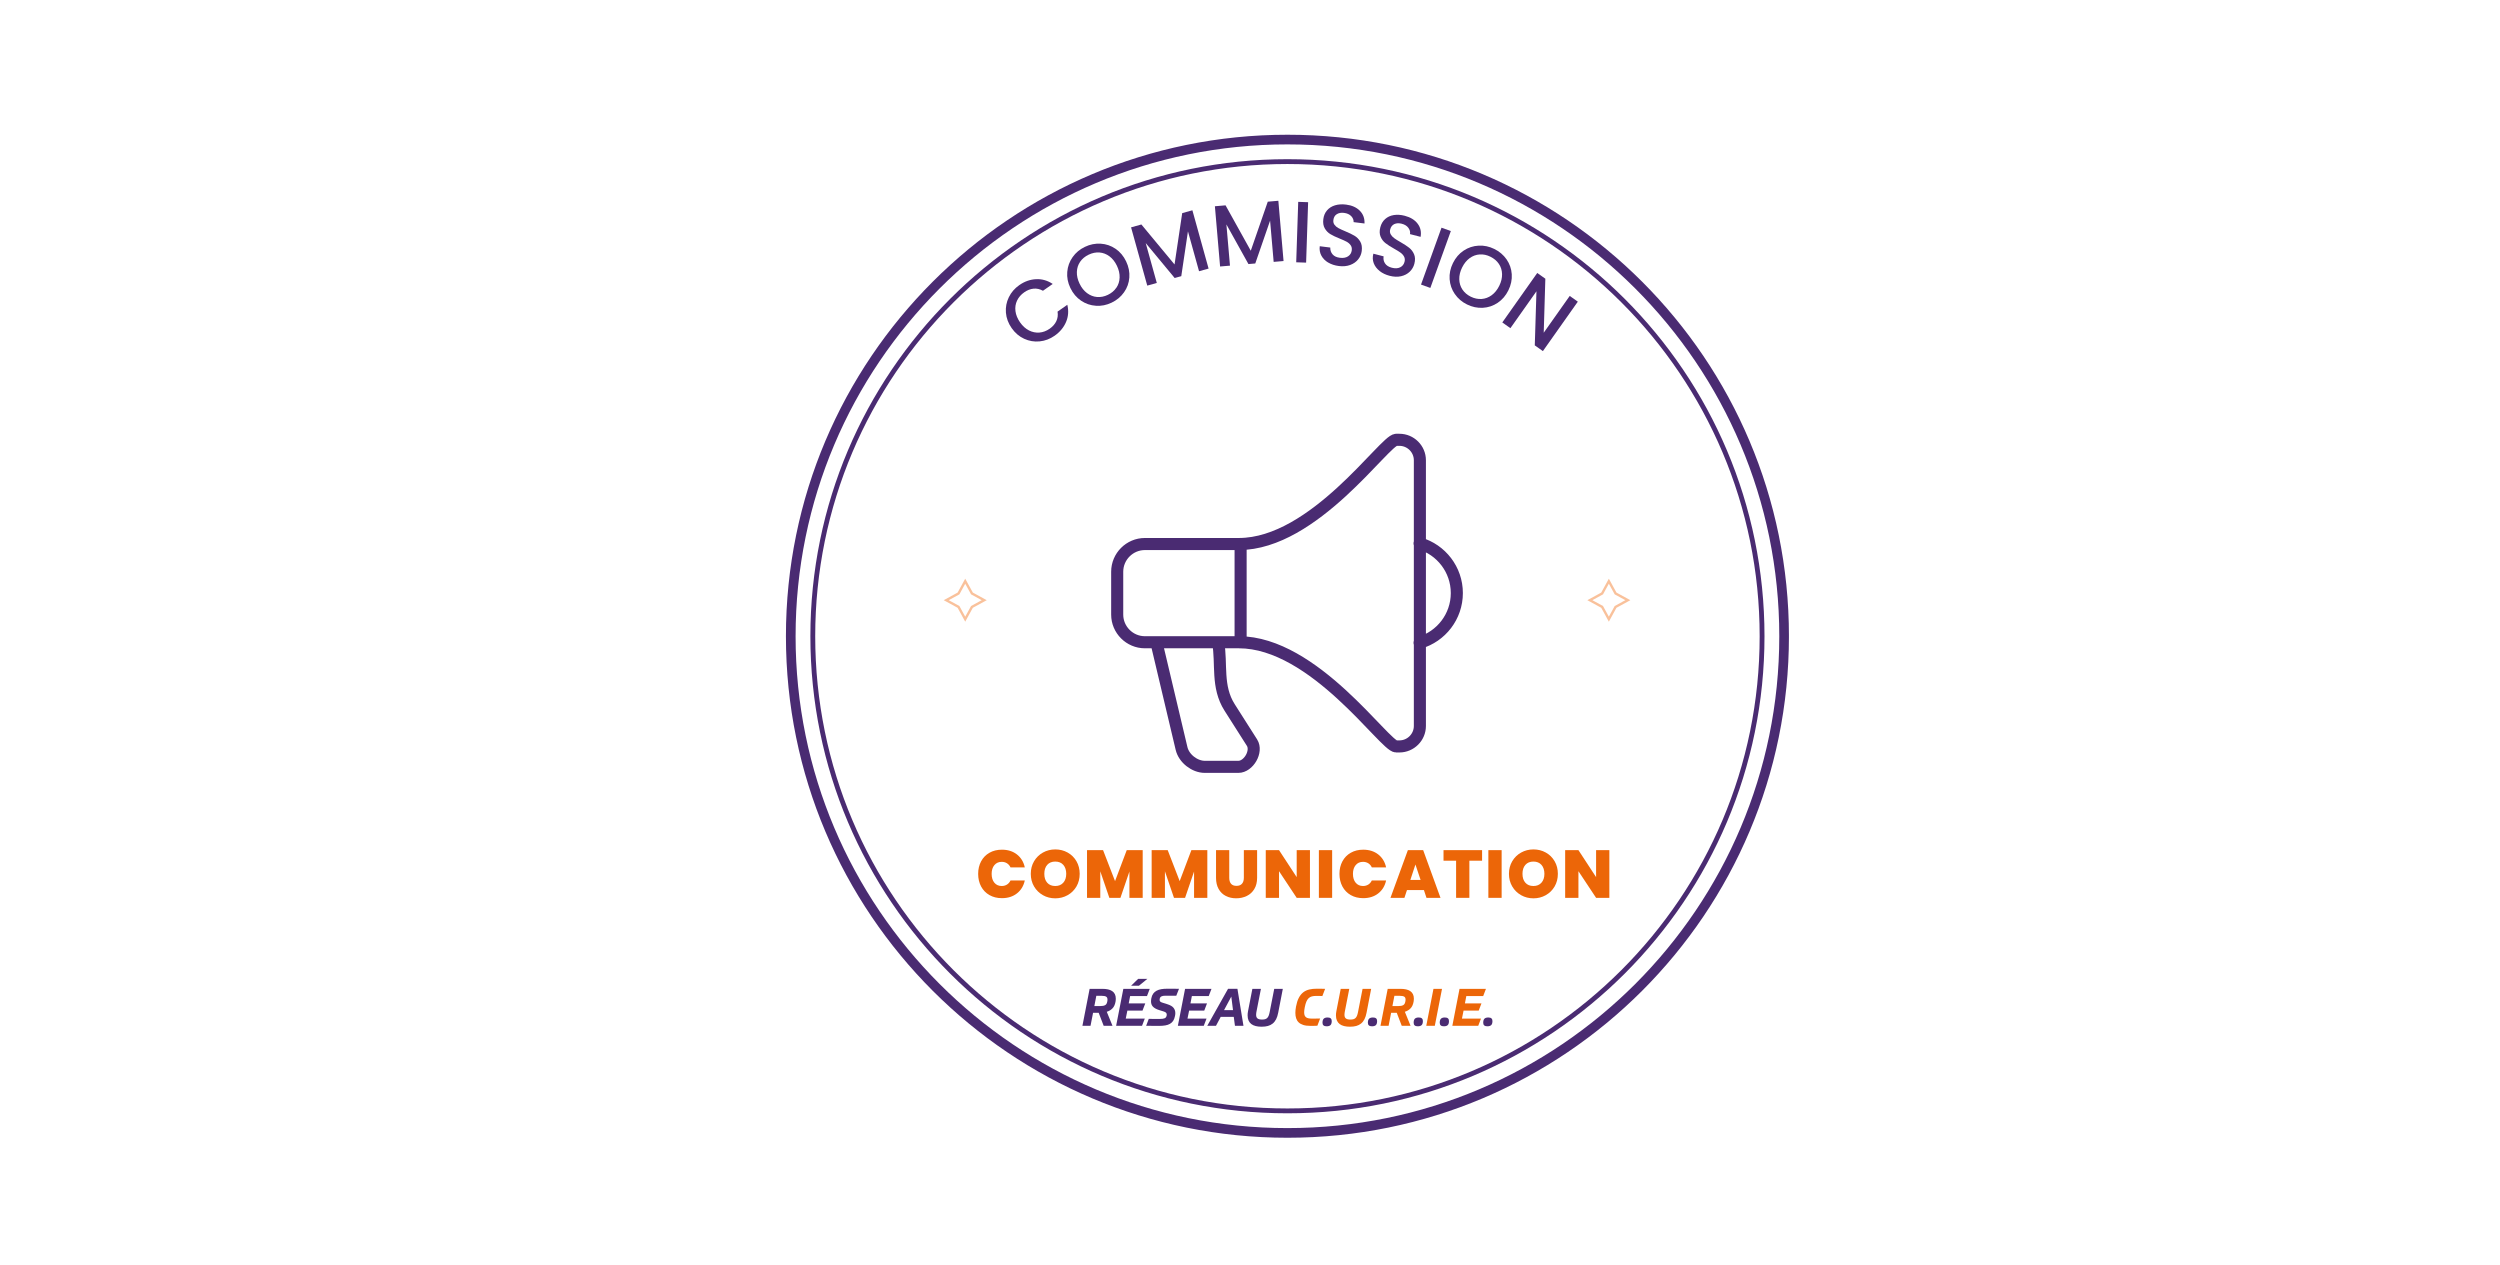 <svg width="334" height="169" viewBox="0 0 334 169" fill="none" xmlns="http://www.w3.org/2000/svg">
<rect width="334" height="169" fill="white"/>
<g clip-path="url(#clip0_330_233)">
<path d="M146.782 135.313H146.033L145.694 137.046H144.612L145.574 132.11H147.285C147.556 132.11 147.805 132.133 148.024 132.181C148.244 132.229 148.431 132.307 148.586 132.41C148.741 132.514 148.861 132.649 148.945 132.817C149.028 132.985 149.07 133.182 149.07 133.414C149.07 133.476 149.067 133.537 149.061 133.605C149.054 133.673 149.045 133.74 149.038 133.808C148.97 134.205 148.832 134.512 148.622 134.722C148.415 134.935 148.163 135.083 147.866 135.174L148.628 137.046H147.45L146.785 135.313H146.782ZM146.207 134.412H146.956C147.124 134.412 147.263 134.402 147.376 134.38C147.489 134.357 147.582 134.325 147.66 134.279C147.737 134.234 147.795 134.17 147.837 134.092C147.879 134.015 147.911 133.915 147.934 133.795C147.944 133.75 147.95 133.705 147.953 133.663C147.957 133.621 147.96 133.582 147.96 133.547C147.96 133.353 147.899 133.221 147.776 133.15C147.653 133.078 147.466 133.043 147.217 133.043H146.468L146.204 134.415L146.207 134.412Z" fill="#4A2B72"/>
<path d="M149.116 137.046L150.078 132.11H153.606L153.238 133.072H150.985L150.798 134.05H153.009L152.641 135.012H150.617L150.401 136.081H152.945L152.577 137.043H149.113L149.116 137.046ZM152.06 130.773H153.293L152.157 131.697H151.111L152.06 130.773Z" fill="#4A2B72"/>
<path d="M157.154 133.033C156.986 133.033 156.838 133.033 156.709 133.03C156.576 133.03 156.454 133.027 156.341 133.027H155.679C155.456 133.027 155.285 133.059 155.166 133.12C155.046 133.182 154.972 133.282 154.943 133.421C154.93 133.476 154.923 133.53 154.923 133.579C154.923 133.685 154.956 133.766 155.02 133.821C155.085 133.876 155.188 133.924 155.333 133.966L155.969 134.166C156.363 134.292 156.634 134.454 156.789 134.651C156.944 134.848 157.022 135.08 157.022 135.345C157.022 135.464 157.009 135.593 156.98 135.732C156.928 135.991 156.851 136.204 156.741 136.375C156.631 136.543 156.489 136.678 156.312 136.781C156.134 136.885 155.921 136.956 155.672 136.998C155.424 137.04 155.137 137.059 154.81 137.059C154.597 137.059 154.346 137.059 154.052 137.053C153.758 137.049 153.451 137.046 153.125 137.046L153.477 136.116C153.613 136.12 153.752 136.126 153.9 136.126C154.049 136.126 154.191 136.129 154.329 136.129H154.969C155.246 136.129 155.456 136.1 155.595 136.042C155.737 135.984 155.824 135.865 155.863 135.684C155.866 135.661 155.869 135.639 155.873 135.613C155.873 135.59 155.876 135.568 155.876 135.545C155.876 135.435 155.84 135.348 155.769 135.287C155.698 135.225 155.592 135.171 155.446 135.125L154.859 134.945C154.655 134.88 154.484 134.809 154.346 134.728C154.207 134.648 154.097 134.564 154.013 134.467C153.929 134.373 153.871 134.267 153.832 134.154C153.794 134.041 153.777 133.918 153.777 133.782C153.777 133.656 153.79 133.521 153.819 133.372C153.865 133.124 153.948 132.917 154.068 132.752C154.187 132.588 154.339 132.455 154.523 132.359C154.707 132.259 154.917 132.191 155.153 132.152C155.392 132.113 155.65 132.094 155.934 132.094H156.563C156.673 132.094 156.802 132.094 156.948 132.097C157.093 132.1 157.28 132.104 157.513 132.107L157.151 133.03L157.154 133.033Z" fill="#4A2B72"/>
<path d="M157.364 137.046L158.326 132.11H161.855L161.487 133.072H159.234L159.046 134.05H161.258L160.89 135.012H158.866L158.649 136.081H161.193L160.825 137.043H157.361L157.364 137.046Z" fill="#4A2B72"/>
<path d="M164.828 135.852H163.088L162.458 137.043H161.293L164.066 132.107H165.322L166.126 137.043H164.989L164.831 135.852H164.828ZM163.533 134.957H164.731L164.502 133.143L163.53 134.957H163.533Z" fill="#4A2B72"/>
<path d="M171.385 132.11L170.768 135.3C170.704 135.642 170.61 135.929 170.491 136.165C170.371 136.4 170.219 136.594 170.035 136.743C169.851 136.894 169.638 137.001 169.393 137.069C169.148 137.137 168.867 137.169 168.547 137.169C168.257 137.169 167.995 137.14 167.763 137.082C167.53 137.024 167.337 136.936 167.178 136.814C167.02 136.694 166.897 136.539 166.81 136.346C166.726 136.155 166.681 135.926 166.681 135.664C166.681 135.577 166.684 135.487 166.691 135.393C166.697 135.3 166.713 135.203 166.736 135.096L167.317 132.11H168.46L167.85 135.229C167.84 135.293 167.834 135.355 167.827 135.416C167.821 135.477 167.818 135.532 167.818 135.584C167.818 135.806 167.879 135.965 168.005 136.065C168.131 136.165 168.334 136.213 168.615 136.213C168.773 136.213 168.905 136.197 169.015 136.165C169.125 136.133 169.222 136.078 169.299 136.003C169.377 135.926 169.441 135.826 169.493 135.7C169.545 135.574 169.587 135.416 169.625 135.225L170.236 132.113H171.378L171.385 132.11Z" fill="#4A2B72"/>
<path d="M175.998 137.037C175.905 137.04 175.824 137.043 175.75 137.046C175.676 137.049 175.605 137.049 175.53 137.053C175.459 137.053 175.385 137.056 175.307 137.056H175.056C174.681 137.056 174.368 137.017 174.113 136.933C173.858 136.852 173.655 136.736 173.5 136.588C173.345 136.439 173.232 136.255 173.164 136.042C173.096 135.829 173.061 135.593 173.061 135.329C173.061 135.064 173.09 134.796 173.144 134.496C173.232 134.024 173.354 133.634 173.513 133.327C173.671 133.02 173.864 132.775 174.097 132.588C174.329 132.404 174.6 132.275 174.904 132.2C175.207 132.126 175.553 132.091 175.937 132.091H176.169C176.24 132.091 176.315 132.091 176.395 132.094C176.476 132.097 176.563 132.097 176.667 132.1C176.767 132.1 176.889 132.107 177.035 132.11L176.667 133.072C176.492 133.062 176.347 133.056 176.237 133.056C176.127 133.056 176.005 133.053 175.869 133.053C175.634 133.053 175.43 133.075 175.262 133.12C175.094 133.166 174.949 133.246 174.83 133.363C174.71 133.479 174.61 133.631 174.529 133.824C174.449 134.018 174.378 134.26 174.32 134.557C174.265 134.835 174.236 135.064 174.236 135.251C174.236 135.419 174.258 135.555 174.3 135.661C174.345 135.768 174.41 135.852 174.494 135.913C174.578 135.974 174.684 136.02 174.814 136.045C174.939 136.071 175.088 136.084 175.253 136.084H175.556C175.65 136.084 175.737 136.084 175.824 136.081C175.911 136.078 175.995 136.078 176.086 136.074C176.176 136.071 176.27 136.071 176.37 136.071L176.002 137.033L175.998 137.037Z" fill="#EC6608"/>
<path d="M176.686 136.643C176.686 136.394 176.738 136.213 176.844 136.104C176.951 135.994 177.125 135.936 177.37 135.936C177.735 135.936 177.919 136.094 177.919 136.407C177.919 136.656 177.868 136.836 177.761 136.946C177.655 137.056 177.48 137.114 177.235 137.114C176.87 137.114 176.686 136.956 176.686 136.643Z" fill="#4A2B72"/>
<path d="M183.188 132.11L182.571 135.3C182.507 135.642 182.413 135.929 182.294 136.165C182.174 136.4 182.022 136.594 181.838 136.743C181.654 136.894 181.441 137.001 181.196 137.069C180.951 137.137 180.67 137.169 180.35 137.169C180.06 137.169 179.798 137.14 179.566 137.082C179.333 137.024 179.139 136.936 178.981 136.814C178.823 136.694 178.7 136.539 178.613 136.346C178.529 136.155 178.484 135.926 178.484 135.664C178.484 135.577 178.487 135.487 178.494 135.393C178.5 135.3 178.516 135.203 178.539 135.096L179.12 132.11H180.263L179.653 135.229C179.643 135.293 179.637 135.355 179.63 135.416C179.624 135.477 179.621 135.532 179.621 135.584C179.621 135.806 179.682 135.965 179.808 136.065C179.934 136.165 180.137 136.213 180.418 136.213C180.576 136.213 180.708 136.197 180.818 136.165C180.928 136.133 181.025 136.078 181.102 136.003C181.18 135.926 181.244 135.826 181.296 135.7C181.348 135.574 181.39 135.416 181.428 135.225L182.039 132.113H183.181L183.188 132.11Z" fill="#EC6608"/>
<path d="M182.749 136.643C182.749 136.394 182.8 136.213 182.907 136.104C183.014 135.994 183.188 135.936 183.433 135.936C183.798 135.936 183.982 136.094 183.982 136.407C183.982 136.656 183.93 136.836 183.824 136.946C183.717 137.056 183.543 137.114 183.298 137.114C182.933 137.114 182.749 136.956 182.749 136.643Z" fill="#4A2B72"/>
<path d="M186.604 135.313H185.855L185.516 137.046H184.434L185.396 132.11H187.107C187.378 132.11 187.627 132.133 187.846 132.181C188.066 132.229 188.253 132.307 188.408 132.41C188.563 132.514 188.683 132.649 188.767 132.817C188.85 132.985 188.892 133.182 188.892 133.414C188.892 133.476 188.889 133.537 188.883 133.605C188.876 133.673 188.867 133.74 188.86 133.808C188.792 134.205 188.654 134.512 188.444 134.722C188.237 134.935 187.985 135.083 187.688 135.174L188.45 137.046H187.272L186.607 135.313H186.604ZM186.029 134.412H186.778C186.946 134.412 187.085 134.402 187.198 134.38C187.311 134.357 187.404 134.325 187.482 134.279C187.559 134.234 187.617 134.17 187.659 134.092C187.701 134.015 187.733 133.915 187.756 133.795C187.766 133.75 187.772 133.705 187.775 133.663C187.779 133.621 187.782 133.582 187.782 133.547C187.782 133.353 187.721 133.221 187.598 133.15C187.475 133.078 187.288 133.043 187.039 133.043H186.29L186.026 134.415L186.029 134.412Z" fill="#EC6608"/>
<path d="M188.864 136.643C188.864 136.394 188.915 136.213 189.022 136.104C189.128 135.994 189.303 135.936 189.548 135.936C189.913 135.936 190.097 136.094 190.097 136.407C190.097 136.656 190.045 136.836 189.939 136.946C189.832 137.056 189.658 137.114 189.412 137.114C189.048 137.114 188.864 136.956 188.864 136.643Z" fill="#4A2B72"/>
<path d="M192.653 132.11L191.691 137.046H190.549L191.511 132.11H192.653Z" fill="#EC6608"/>
<path d="M192.35 136.643C192.35 136.394 192.402 136.213 192.508 136.104C192.615 135.994 192.789 135.936 193.035 135.936C193.399 135.936 193.583 136.094 193.583 136.407C193.583 136.656 193.532 136.836 193.425 136.946C193.319 137.056 193.144 137.114 192.899 137.114C192.534 137.114 192.35 136.956 192.35 136.643Z" fill="#4A2B72"/>
<path d="M194.032 137.046L194.994 132.11H198.523L198.155 133.072H195.901L195.714 134.05H197.925L197.557 135.012H195.533L195.317 136.081H197.861L197.493 137.043H194.029L194.032 137.046Z" fill="#EC6608"/>
<path d="M198.158 136.643C198.158 136.394 198.21 136.213 198.316 136.104C198.423 135.994 198.597 135.936 198.842 135.936C199.207 135.936 199.391 136.094 199.391 136.407C199.391 136.656 199.34 136.836 199.233 136.946C199.126 137.056 198.952 137.114 198.707 137.114C198.342 137.114 198.158 136.956 198.158 136.643Z" fill="#4A2B72"/>
<path d="M172.002 148.413C207.023 148.413 235.413 120.023 235.413 85.002C235.413 49.98 207.023 21.59 172.002 21.59C136.98 21.59 108.59 49.98 108.59 85.002C108.59 120.023 136.98 148.413 172.002 148.413Z" stroke="#4A2B72" stroke-width="0.646" stroke-miterlimit="10"/>
<path d="M134.391 41.777C134.333 41.051 134.462 40.363 134.778 39.714C135.095 39.062 135.56 38.523 136.176 38.093C136.88 37.599 137.629 37.335 138.42 37.299C139.211 37.261 139.953 37.474 140.644 37.935L139.34 38.846C138.924 38.616 138.504 38.523 138.081 38.565C137.658 38.607 137.245 38.768 136.845 39.046C136.405 39.352 136.086 39.724 135.879 40.16C135.673 40.595 135.602 41.067 135.666 41.57C135.731 42.074 135.934 42.571 136.273 43.059C136.615 43.549 137.012 43.908 137.461 44.14C137.913 44.373 138.378 44.469 138.862 44.431C139.347 44.392 139.805 44.218 140.244 43.911C140.644 43.63 140.938 43.301 141.122 42.913C141.306 42.529 141.364 42.103 141.29 41.632L142.594 40.718C142.791 41.525 142.733 42.294 142.423 43.02C142.113 43.746 141.606 44.356 140.903 44.85C140.28 45.286 139.611 45.538 138.895 45.609C138.178 45.68 137.49 45.564 136.828 45.26C136.167 44.957 135.611 44.482 135.156 43.833C134.704 43.184 134.449 42.5 134.391 41.774V41.777Z" fill="#4A2B72"/>
<path d="M146.413 40.85C145.69 40.805 145.029 40.576 144.425 40.166C143.821 39.756 143.347 39.194 143.004 38.481C142.662 37.767 142.523 37.051 142.585 36.324C142.646 35.598 142.885 34.943 143.301 34.352C143.718 33.761 144.267 33.303 144.945 32.98C145.629 32.65 146.333 32.511 147.056 32.557C147.779 32.602 148.438 32.828 149.038 33.238C149.639 33.648 150.107 34.206 150.449 34.92C150.791 35.633 150.933 36.353 150.878 37.08C150.823 37.806 150.588 38.465 150.168 39.055C149.752 39.646 149.2 40.105 148.515 40.434C147.837 40.76 147.137 40.899 146.417 40.854L146.413 40.85ZM149.148 38.445C149.419 38.045 149.564 37.59 149.581 37.076C149.597 36.566 149.477 36.04 149.219 35.504C148.961 34.965 148.628 34.545 148.221 34.242C147.815 33.938 147.369 33.771 146.888 33.732C146.407 33.696 145.926 33.793 145.442 34.026C144.961 34.258 144.583 34.571 144.309 34.968C144.034 35.365 143.889 35.817 143.87 36.324C143.85 36.831 143.97 37.354 144.228 37.893C144.486 38.432 144.819 38.855 145.229 39.159C145.639 39.465 146.084 39.64 146.565 39.678C147.049 39.717 147.531 39.624 148.012 39.391C148.493 39.159 148.87 38.846 149.141 38.442L149.148 38.445Z" fill="#4A2B72"/>
<path d="M159.304 28.098L161.467 35.882L160.192 36.237L158.71 30.907L157.819 36.896L156.935 37.141L153.067 32.473L154.549 37.803L153.274 38.158L151.111 30.374L152.489 29.99L156.919 35.333L157.942 28.473L159.308 28.092L159.304 28.098Z" fill="#4A2B72"/>
<path d="M170.788 26.826L171.482 34.875L170.161 34.988L169.684 29.477L167.705 35.201L166.791 35.278L163.847 29.98L164.325 35.491L163.004 35.604L162.31 27.556L163.734 27.433L167.104 33.499L169.374 26.946L170.788 26.823V26.826Z" fill="#4A2B72"/>
<path d="M174.765 27.014L174.497 35.088L173.174 35.042L173.442 26.968L174.765 27.014Z" fill="#4A2B72"/>
<path d="M177.448 35.081C177.041 34.839 176.738 34.529 176.534 34.151C176.331 33.774 176.26 33.357 176.318 32.896L177.725 33.073C177.713 33.422 177.813 33.725 178.029 33.977C178.242 34.232 178.568 34.384 179.007 34.439C179.459 34.497 179.827 34.429 180.108 34.242C180.389 34.055 180.55 33.787 180.596 33.441C180.628 33.173 180.579 32.944 180.441 32.754C180.305 32.566 180.124 32.408 179.901 32.289C179.679 32.169 179.365 32.027 178.965 31.866C178.458 31.663 178.052 31.469 177.745 31.285C177.435 31.101 177.186 30.846 176.993 30.516C176.799 30.187 176.734 29.774 176.796 29.273C176.854 28.812 177.018 28.424 177.293 28.105C177.567 27.785 177.922 27.562 178.361 27.43C178.801 27.298 179.291 27.265 179.837 27.333C180.615 27.43 181.225 27.704 181.674 28.156C182.119 28.608 182.329 29.173 182.297 29.858L180.844 29.677C180.857 29.383 180.75 29.115 180.524 28.876C180.295 28.637 179.976 28.492 179.559 28.441C179.181 28.392 178.862 28.45 178.6 28.612C178.339 28.773 178.184 29.035 178.139 29.396C178.106 29.642 178.158 29.855 178.287 30.029C178.416 30.206 178.591 30.355 178.81 30.474C179.03 30.594 179.333 30.736 179.717 30.894C180.231 31.107 180.644 31.307 180.96 31.495C181.277 31.682 181.532 31.943 181.729 32.276C181.926 32.608 181.99 33.028 181.929 33.538C181.877 33.945 181.719 34.316 181.454 34.649C181.19 34.981 180.834 35.233 180.389 35.398C179.943 35.566 179.433 35.611 178.865 35.54C178.326 35.472 177.855 35.317 177.448 35.075V35.081Z" fill="#4A2B72"/>
<path d="M184.321 36.205C183.947 35.911 183.685 35.566 183.533 35.169C183.382 34.768 183.362 34.345 183.479 33.893L184.851 34.248C184.792 34.594 184.854 34.907 185.035 35.185C185.215 35.462 185.519 35.659 185.945 35.769C186.387 35.882 186.762 35.866 187.062 35.714C187.365 35.566 187.559 35.32 187.646 34.981C187.714 34.72 187.692 34.484 187.582 34.281C187.472 34.077 187.314 33.9 187.107 33.751C186.901 33.603 186.61 33.422 186.232 33.212C185.758 32.944 185.377 32.702 185.096 32.479C184.812 32.26 184.596 31.972 184.447 31.62C184.299 31.269 184.286 30.852 184.412 30.361C184.528 29.913 184.741 29.548 185.054 29.267C185.367 28.986 185.748 28.809 186.2 28.734C186.652 28.66 187.143 28.689 187.675 28.828C188.434 29.025 189.006 29.373 189.39 29.877C189.777 30.381 189.909 30.968 189.793 31.643L188.376 31.278C188.428 30.988 188.357 30.71 188.16 30.442C187.966 30.174 187.666 29.99 187.259 29.887C186.891 29.793 186.568 29.809 186.287 29.935C186.006 30.064 185.819 30.303 185.729 30.655C185.667 30.894 185.69 31.11 185.797 31.304C185.903 31.495 186.058 31.666 186.258 31.814C186.458 31.963 186.742 32.14 187.104 32.344C187.585 32.621 187.969 32.87 188.26 33.099C188.55 33.325 188.77 33.616 188.922 33.974C189.073 34.329 189.086 34.755 188.957 35.249C188.854 35.646 188.65 35.995 188.347 36.292C188.043 36.589 187.659 36.792 187.194 36.902C186.73 37.009 186.219 36.992 185.664 36.85C185.138 36.715 184.689 36.502 184.318 36.208L184.321 36.205Z" fill="#4A2B72"/>
<path d="M193.832 30.868L191.094 38.468L189.848 38.019L192.586 30.42L193.832 30.868Z" fill="#4A2B72"/>
<path d="M194.364 39.285C193.954 38.691 193.722 38.029 193.67 37.299C193.619 36.57 193.767 35.85 194.116 35.143C194.465 34.436 194.942 33.877 195.549 33.477C196.156 33.077 196.821 32.857 197.544 32.818C198.268 32.779 198.965 32.928 199.64 33.261C200.321 33.596 200.866 34.061 201.28 34.655C201.69 35.249 201.922 35.911 201.971 36.634C202.019 37.357 201.87 38.074 201.522 38.784C201.173 39.495 200.695 40.05 200.092 40.456C199.485 40.863 198.823 41.083 198.1 41.122C197.377 41.16 196.676 41.012 195.995 40.676C195.32 40.343 194.778 39.882 194.368 39.285H194.364ZM197.945 39.943C198.429 39.908 198.875 39.74 199.288 39.44C199.701 39.136 200.037 38.72 200.301 38.184C200.566 37.648 200.689 37.128 200.676 36.618C200.663 36.111 200.521 35.656 200.25 35.256C199.982 34.855 199.604 34.539 199.126 34.3C198.649 34.061 198.168 33.961 197.683 33.993C197.202 34.026 196.757 34.19 196.347 34.487C195.937 34.788 195.601 35.204 195.336 35.74C195.072 36.276 194.946 36.799 194.959 37.309C194.971 37.819 195.11 38.277 195.378 38.681C195.646 39.084 196.021 39.404 196.498 39.64C196.979 39.875 197.461 39.975 197.942 39.943H197.945Z" fill="#4A2B72"/>
<path d="M206.129 46.907L205.047 46.142L205.27 38.917L201.79 43.843L200.708 43.078L205.376 36.469L206.458 37.235L206.242 44.453L209.715 39.536L210.797 40.302L206.129 46.91V46.907Z" fill="#4A2B72"/>
<path d="M128.954 77.647L129.852 79.287L131.492 80.185L129.852 81.082L128.954 82.722L128.057 81.082L126.417 80.185L128.057 79.287L128.954 77.647Z" stroke="#F9C19B" stroke-width="0.323" stroke-miterlimit="10"/>
<path d="M214.942 77.647L215.84 79.287L217.48 80.185L215.84 81.082L214.942 82.722L214.045 81.082L212.405 80.185L214.045 79.287L214.942 77.647Z" stroke="#F9C19B" stroke-width="0.323" stroke-miterlimit="10"/>
<path d="M131.076 115.077C131.337 114.586 131.709 114.202 132.193 113.928C132.674 113.653 133.229 113.518 133.855 113.518C134.65 113.518 135.321 113.731 135.863 114.154C136.406 114.58 136.754 115.155 136.913 115.884H135.005C134.892 115.642 134.733 115.458 134.53 115.332C134.327 115.206 134.094 115.142 133.83 115.142C133.42 115.142 133.093 115.287 132.848 115.581C132.603 115.875 132.483 116.262 132.483 116.753C132.483 117.243 132.606 117.64 132.848 117.931C133.09 118.222 133.42 118.37 133.83 118.37C134.094 118.37 134.327 118.305 134.53 118.18C134.73 118.054 134.892 117.87 135.005 117.628H136.913C136.754 118.357 136.406 118.935 135.863 119.358C135.321 119.784 134.653 119.994 133.855 119.994C133.229 119.994 132.674 119.858 132.193 119.584C131.712 119.31 131.337 118.925 131.076 118.435C130.814 117.944 130.682 117.382 130.682 116.749C130.682 116.117 130.814 115.565 131.076 115.074V115.077Z" fill="#EC6608"/>
<path d="M139.34 119.597C138.84 119.316 138.443 118.929 138.152 118.431C137.858 117.934 137.713 117.372 137.713 116.746C137.713 116.12 137.858 115.558 138.152 115.061C138.446 114.564 138.84 114.176 139.34 113.899C139.841 113.621 140.389 113.482 140.987 113.482C141.584 113.482 142.139 113.621 142.636 113.899C143.134 114.176 143.527 114.564 143.815 115.061C144.102 115.558 144.247 116.12 144.247 116.746C144.247 117.372 144.102 117.934 143.815 118.431C143.524 118.929 143.13 119.316 142.63 119.597C142.13 119.878 141.581 120.017 140.983 120.017C140.386 120.017 139.837 119.878 139.337 119.597H139.34ZM142.055 117.928C142.317 117.634 142.449 117.237 142.449 116.743C142.449 116.249 142.317 115.839 142.055 115.545C141.794 115.251 141.435 115.106 140.983 115.106C140.532 115.106 140.167 115.251 139.908 115.545C139.65 115.839 139.521 116.236 139.521 116.743C139.521 117.25 139.65 117.64 139.908 117.931C140.167 118.225 140.525 118.37 140.983 118.37C141.442 118.37 141.794 118.222 142.055 117.928Z" fill="#EC6608"/>
<path d="M152.664 113.579V119.952H150.891V116.436L149.69 119.952H148.209L146.998 116.407V119.952H145.226V113.579H147.369L148.97 117.718L150.533 113.579H152.667H152.664Z" fill="#EC6608"/>
<path d="M161.299 113.579V119.952H159.527V116.436L158.326 119.952H156.844L155.634 116.407V119.952H153.861V113.579H156.005L157.606 117.718L159.169 113.579H161.303H161.299Z" fill="#EC6608"/>
<path d="M164.228 113.579V117.276C164.228 117.618 164.309 117.886 164.467 118.07C164.625 118.257 164.87 118.351 165.193 118.351C165.516 118.351 165.765 118.257 165.929 118.067C166.094 117.876 166.178 117.615 166.178 117.276V113.579H167.95V117.276C167.95 117.86 167.827 118.36 167.579 118.77C167.33 119.184 166.995 119.494 166.572 119.7C166.145 119.907 165.674 120.013 165.158 120.013C164.641 120.013 164.176 119.91 163.769 119.7C163.363 119.494 163.043 119.184 162.811 118.774C162.578 118.364 162.462 117.863 162.462 117.272V113.576H164.225L164.228 113.579Z" fill="#EC6608"/>
<path d="M175.01 119.952H173.238L170.878 116.391V119.952H169.106V113.579H170.878L173.238 117.185V113.579H175.01V119.952Z" fill="#EC6608"/>
<path d="M177.974 113.579V119.952H176.202V113.579H177.974Z" fill="#EC6608"/>
<path d="M179.346 115.077C179.608 114.586 179.979 114.202 180.463 113.928C180.948 113.653 181.5 113.518 182.126 113.518C182.92 113.518 183.592 113.731 184.134 114.154C184.676 114.58 185.025 115.155 185.183 115.884H183.275C183.162 115.642 183.004 115.458 182.801 115.332C182.597 115.206 182.365 115.142 182.1 115.142C181.69 115.142 181.364 115.287 181.119 115.581C180.873 115.875 180.754 116.262 180.754 116.753C180.754 117.243 180.876 117.64 181.119 117.931C181.361 118.222 181.69 118.37 182.1 118.37C182.365 118.37 182.597 118.305 182.801 118.18C183.001 118.054 183.162 117.87 183.275 117.628H185.183C185.025 118.357 184.676 118.935 184.134 119.358C183.592 119.784 182.923 119.994 182.126 119.994C181.5 119.994 180.944 119.858 180.463 119.584C179.982 119.31 179.608 118.925 179.346 118.435C179.085 117.944 178.952 117.382 178.952 116.749C178.952 116.117 179.085 115.565 179.346 115.074V115.077Z" fill="#EC6608"/>
<path d="M190.232 118.912H187.972L187.63 119.952H185.767L188.092 113.579H190.135L192.45 119.952H190.578L190.235 118.912H190.232ZM189.79 117.557L189.102 115.497L188.424 117.557H189.79Z" fill="#EC6608"/>
<path d="M198.006 113.579V114.99H196.308V119.952H194.535V114.99H192.854V113.579H198.006Z" fill="#EC6608"/>
<path d="M200.618 113.579V119.952H198.846V113.579H200.618Z" fill="#EC6608"/>
<path d="M203.223 119.597C202.723 119.316 202.326 118.929 202.035 118.431C201.741 117.934 201.596 117.372 201.596 116.746C201.596 116.12 201.741 115.558 202.035 115.061C202.329 114.564 202.723 114.176 203.223 113.899C203.723 113.621 204.272 113.482 204.87 113.482C205.467 113.482 206.022 113.621 206.519 113.899C207.016 114.176 207.41 114.564 207.698 115.061C207.988 115.558 208.13 116.12 208.13 116.746C208.13 117.372 207.985 117.934 207.698 118.431C207.407 118.929 207.013 119.316 206.513 119.597C206.012 119.878 205.464 120.017 204.866 120.017C204.269 120.017 203.72 119.878 203.22 119.597H203.223ZM205.938 117.928C206.2 117.634 206.332 117.237 206.332 116.743C206.332 116.249 206.2 115.839 205.938 115.545C205.677 115.251 205.318 115.106 204.866 115.106C204.414 115.106 204.05 115.251 203.791 115.545C203.533 115.839 203.404 116.236 203.404 116.743C203.404 117.25 203.533 117.64 203.791 117.931C204.05 118.225 204.408 118.37 204.866 118.37C205.325 118.37 205.677 118.222 205.938 117.928Z" fill="#EC6608"/>
<path d="M215.01 119.952H213.238L210.878 116.391V119.952H209.105V113.579H210.878L213.238 117.185V113.579H215.01V119.952Z" fill="#EC6608"/>
<path d="M172.001 151.358C208.649 151.358 238.357 121.649 238.357 85.002C238.357 48.354 208.649 18.646 172.001 18.646C135.354 18.646 105.646 48.354 105.646 85.002C105.646 121.649 135.354 151.358 172.001 151.358Z" stroke="#4A2B72" stroke-width="1.291" stroke-miterlimit="10"/>
<path d="M189.651 72.595C192.528 73.431 194.633 76.091 194.633 79.236C194.633 82.38 192.528 85.04 189.651 85.876M165.745 72.676V85.802M186.523 58.758H186.962C188.466 58.758 189.696 59.988 189.696 61.489V96.992C189.696 98.493 188.466 99.723 186.962 99.723H186.523C185.002 99.723 175.585 85.805 165.506 85.805H152.958C150.924 85.805 149.258 84.143 149.258 82.109V76.382C149.258 74.345 150.924 72.682 152.958 72.682H165.506C175.588 72.682 184.999 58.761 186.523 58.761V58.758ZM162.746 85.802C163.256 88.708 162.51 91.736 164.276 94.512L167.266 99.213C168.018 100.394 166.804 102.451 165.448 102.451H160.967C159.614 102.451 158.171 101.35 157.852 99.984L154.491 85.799H162.749L162.746 85.802Z" stroke="#4A2B72" stroke-width="1.614" stroke-linecap="round" stroke-linejoin="round"/>
</g>
<defs>
<clipPath id="clip0_330_233">
<rect width="134" height="134" fill="white" transform="translate(105 18)"/>
</clipPath>
</defs>
</svg>
